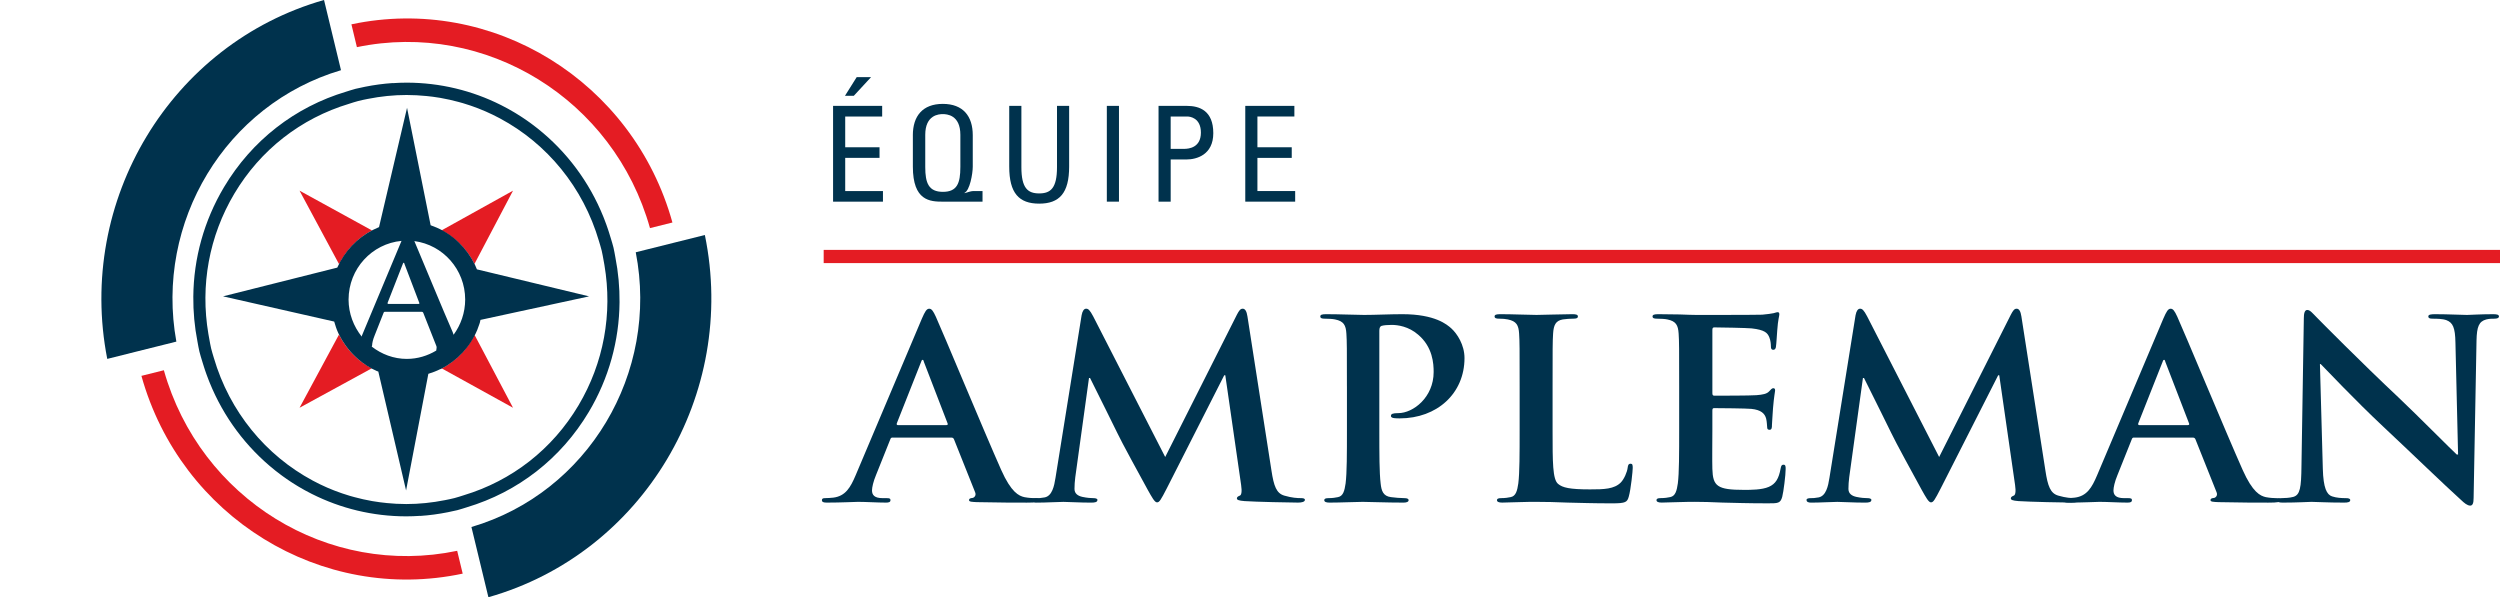 <?xml version="1.0" encoding="UTF-8"?><svg id="a" xmlns="http://www.w3.org/2000/svg" width="180" height="43" viewBox="0 0 180 43"><rect width="180" height="43" fill="none"/><g><g><path d="M64.265,31.504c-.095,0-.133,.036-.17,.144l-1.026,2.566c-.189,.449-.285,.88-.285,1.095,0,.324,.172,.557,.76,.557h.285c.228,0,.285,.035,.285,.143,0,.143-.114,.179-.322,.179-.608,0-1.424-.054-2.013-.054-.209,0-1.252,.054-2.24,.054-.246,0-.361-.036-.361-.179,0-.108,.076-.143,.228-.143,.172,0,.436-.019,.588-.036,.874-.108,1.235-.718,1.614-1.615l4.765-11.269c.228-.521,.341-.718,.531-.718,.172,0,.285,.162,.475,.574,.455,.988,3.493,8.309,4.708,11.037,.721,1.615,1.271,1.867,1.67,1.956,.285,.054,.57,.073,.797,.073,.152,0,.247,.018,.247,.143,0,.143-.172,.179-.874,.179-.683,0-2.069,0-3.587-.036-.342-.018-.57-.018-.57-.143,0-.108,.076-.143,.266-.162,.133-.035,.266-.197,.17-.413l-1.518-3.804c-.037-.089-.095-.126-.19-.126h-4.233Zm3.872-.896c.096,0,.114-.054,.096-.108l-1.708-4.433c-.019-.072-.038-.161-.096-.161-.056,0-.095,.089-.113,.161l-1.747,4.415c-.019,.073,0,.127,.077,.127h3.492Z" fill="#00324d"/><path d="M77.877,22.693c.057-.305,.172-.467,.323-.467s.266,.089,.512,.556l5.183,10.122,5.163-10.248c.152-.287,.246-.43,.418-.43,.17,0,.285,.179,.341,.556l1.728,11.091c.17,1.13,.361,1.651,.93,1.812,.55,.161,.93,.179,1.176,.179,.172,0,.303,.018,.303,.126,0,.143-.228,.197-.494,.197-.474,0-3.094-.054-3.852-.108-.438-.035-.551-.089-.551-.197,0-.09,.076-.144,.209-.197,.113-.036,.17-.27,.095-.772l-1.139-7.896h-.076l-4.138,8.148c-.436,.844-.531,1.005-.703,1.005-.17,0-.361-.359-.664-.897-.455-.826-1.955-3.571-2.182-4.074-.172-.377-1.311-2.637-1.975-3.984h-.076l-.987,7.143c-.038,.323-.057,.556-.057,.844,0,.34,.247,.502,.57,.574,.342,.072,.608,.09,.797,.09,.152,0,.285,.035,.285,.126,0,.161-.17,.197-.455,.197-.797,0-1.651-.054-1.993-.054-.361,0-1.272,.054-1.879,.054-.19,0-.342-.036-.342-.197,0-.09,.114-.126,.303-.126,.152,0,.285,0,.57-.054,.532-.108,.684-.808,.778-1.418l1.879-11.7Z" fill="#00324d"/><path d="M96.978,27.826c0-2.729,0-3.231-.038-3.804-.037-.61-.19-.897-.816-1.023-.153-.036-.475-.054-.741-.054-.209,0-.322-.036-.322-.162s.133-.162,.418-.162c1.006,0,2.201,.054,2.733,.054,.778,0,1.879-.054,2.752-.054,2.374,0,3.228,.754,3.531,1.023,.418,.378,.949,1.185,.949,2.136,0,2.548-1.975,4.343-4.669,4.343-.096,0-.305,0-.399-.019-.095-.018-.228-.035-.228-.161,0-.144,.133-.198,.531-.198,1.063,0,2.544-1.13,2.544-2.961,0-.591-.057-1.794-1.12-2.691-.683-.592-1.461-.7-1.898-.7-.285,0-.57,.019-.741,.072-.095,.036-.152,.144-.152,.341v7.178c0,1.651,0,3.069,.096,3.84,.056,.503,.17,.897,.74,.969,.266,.036,.683,.073,.968,.073,.209,0,.305,.053,.305,.143,0,.126-.152,.179-.361,.179-1.253,0-2.45-.054-2.943-.054-.436,0-1.631,.054-2.391,.054-.246,0-.379-.054-.379-.179,0-.09,.076-.143,.303-.143,.285,0,.512-.036,.684-.073,.379-.072,.474-.466,.55-.987,.096-.753,.096-2.171,.096-3.822v-3.158Z" fill="#00324d"/><path d="M111.786,30.984c0,2.297,0,3.535,.398,3.858,.323,.269,.817,.394,2.297,.394,1.007,0,1.747-.018,2.222-.502,.228-.234,.455-.736,.492-1.077,.02-.162,.057-.269,.209-.269,.133,0,.153,.089,.153,.305,0,.197-.133,1.543-.285,2.064-.114,.394-.209,.484-1.196,.484-1.367,0-2.354-.036-3.208-.054-.854-.036-1.538-.054-2.317-.054-.208,0-.625,0-1.082,.018-.436,0-.93,.036-1.309,.036-.246,0-.379-.054-.379-.179,0-.09,.076-.143,.303-.143,.285,0,.512-.036,.684-.073,.379-.072,.474-.466,.55-.987,.096-.753,.096-2.171,.096-3.822v-3.158c0-2.729,0-3.231-.038-3.804-.037-.61-.19-.897-.816-1.023-.153-.036-.38-.054-.627-.054-.209,0-.323-.036-.323-.162s.133-.162,.418-.162c.893,0,2.088,.054,2.601,.054,.455,0,1.84-.054,2.581-.054,.265,0,.398,.036,.398,.162s-.113,.162-.342,.162c-.208,0-.512,.018-.74,.054-.512,.089-.664,.394-.703,1.023-.037,.574-.037,1.076-.037,3.804v3.158Z" fill="#00324d"/><path d="M120.9,27.826c0-2.729,0-3.231-.038-3.804-.038-.61-.19-.897-.816-1.023-.153-.036-.475-.054-.741-.054-.209,0-.322-.036-.322-.162s.133-.162,.418-.162c.512,0,1.062,.019,1.537,.019,.494,.018,.93,.035,1.196,.035,.607,0,4.385,0,4.745-.018,.361-.036,.665-.072,.817-.108,.095-.018,.209-.072,.303-.072s.113,.072,.113,.162c0,.126-.095,.34-.152,1.166-.019,.179-.056,.969-.095,1.185-.019,.089-.057,.197-.19,.197-.132,0-.17-.09-.17-.251,0-.126-.019-.43-.114-.646-.132-.323-.322-.538-1.271-.646-.323-.035-2.317-.072-2.696-.072-.095,0-.133,.054-.133,.179v4.54c0,.126,.019,.198,.133,.198,.418,0,2.6,0,3.037-.036,.456-.036,.741-.09,.911-.27,.133-.143,.209-.232,.303-.232,.076,0,.133,.035,.133,.143s-.076,.395-.152,1.31c-.019,.359-.076,1.076-.076,1.202,0,.143,0,.34-.17,.34-.133,0-.172-.072-.172-.161-.019-.179-.019-.413-.076-.646-.095-.359-.361-.629-1.063-.7-.361-.035-2.24-.054-2.695-.054-.096,0-.114,.073-.114,.179v1.418c0,.61-.019,2.261,0,2.781,.038,1.238,.342,1.508,2.278,1.508,.494,0,1.291,0,1.784-.216,.494-.215,.721-.592,.854-1.328,.037-.197,.076-.269,.209-.269,.152,0,.152,.143,.152,.323,0,.413-.152,1.633-.247,1.992-.132,.467-.303,.467-1.025,.467-1.424,0-2.467-.036-3.284-.054-.816-.036-1.405-.054-1.973-.054-.209,0-.627,0-1.083,.018-.436,0-.93,.036-1.309,.036-.246,0-.379-.054-.379-.179,0-.09,.076-.143,.303-.143,.285,0,.512-.036,.684-.073,.379-.072,.474-.466,.55-.987,.096-.753,.096-2.171,.096-3.822v-3.158Z" fill="#00324d"/><path d="M133.601,22.693c.057-.305,.172-.467,.323-.467s.266,.089,.512,.556l5.183,10.122,5.163-10.248c.152-.287,.246-.43,.418-.43,.17,0,.285,.179,.341,.556l1.728,11.091c.17,1.13,.361,1.651,.93,1.812,.55,.161,.93,.179,1.176,.179,.172,0,.303,.018,.303,.126,0,.143-.228,.197-.494,.197-.474,0-3.094-.054-3.852-.108-.438-.035-.551-.089-.551-.197,0-.09,.076-.144,.209-.197,.113-.036,.17-.27,.095-.772l-1.139-7.896h-.076l-4.138,8.148c-.436,.844-.531,1.005-.703,1.005-.17,0-.361-.359-.664-.897-.455-.826-1.955-3.571-2.182-4.074-.172-.377-1.311-2.637-1.975-3.984h-.076l-.987,7.143c-.038,.323-.057,.556-.057,.844,0,.34,.247,.502,.57,.574,.342,.072,.608,.09,.797,.09,.152,0,.285,.035,.285,.126,0,.161-.17,.197-.455,.197-.797,0-1.651-.054-1.993-.054-.361,0-1.272,.054-1.879,.054-.19,0-.342-.036-.342-.197,0-.09,.114-.126,.303-.126,.152,0,.285,0,.57-.054,.532-.108,.684-.808,.778-1.418l1.879-11.7Z" fill="#00324d"/><path d="M153.65,31.504c-.095,0-.133,.036-.17,.144l-1.026,2.566c-.189,.449-.285,.88-.285,1.095,0,.324,.172,.557,.76,.557h.285c.228,0,.285,.035,.285,.143,0,.143-.114,.179-.322,.179-.608,0-1.424-.054-2.013-.054-.209,0-1.252,.054-2.24,.054-.246,0-.361-.036-.361-.179,0-.108,.076-.143,.228-.143,.172,0,.436-.019,.588-.036,.874-.108,1.235-.718,1.614-1.615l4.765-11.269c.228-.521,.341-.718,.531-.718,.17,0,.285,.162,.475,.574,.455,.988,3.493,8.309,4.708,11.037,.721,1.615,1.271,1.867,1.67,1.956,.285,.054,.57,.073,.797,.073,.152,0,.247,.018,.247,.143,0,.143-.172,.179-.874,.179-.683,0-2.069,0-3.587-.036-.342-.018-.57-.018-.57-.143,0-.108,.076-.143,.266-.162,.133-.035,.266-.197,.17-.413l-1.518-3.804c-.037-.089-.095-.126-.19-.126h-4.233Zm3.872-.896c.096,0,.114-.054,.096-.108l-1.708-4.433c-.019-.072-.038-.161-.096-.161-.056,0-.095,.089-.113,.161l-1.747,4.415c-.019,.073,0,.127,.076,.127h3.493Z" fill="#00324d"/><path d="M167.243,33.748c.038,1.4,.285,1.865,.665,1.991,.322,.108,.683,.127,.987,.127,.208,0,.322,.035,.322,.143,0,.143-.17,.179-.436,.179-1.234,0-1.993-.054-2.354-.054-.17,0-1.063,.054-2.05,.054-.246,0-.418-.018-.418-.179,0-.108,.114-.143,.305-.143,.246,0,.588-.019,.854-.09,.494-.143,.57-.664,.588-2.225l.17-10.624c0-.358,.057-.61,.247-.61,.209,0,.379,.234,.703,.557,.228,.232,3.112,3.158,5.884,5.76,1.291,1.22,3.853,3.804,4.176,4.092h.096l-.19-8.058c-.019-1.095-.19-1.435-.645-1.614-.285-.108-.74-.108-1.006-.108-.228,0-.303-.054-.303-.162,0-.143,.209-.162,.494-.162,.986,0,1.898,.054,2.297,.054,.209,0,.93-.054,1.86-.054,.246,0,.436,.019,.436,.162,0,.108-.114,.162-.342,.162-.19,0-.342,0-.57,.054-.531,.143-.683,.52-.703,1.525l-.209,11.323c0,.395-.076,.556-.246,.556-.209,0-.436-.197-.645-.394-1.196-1.077-3.626-3.428-5.599-5.276-2.069-1.938-4.177-4.182-4.519-4.522h-.056l.208,7.537Z" fill="#00324d"/></g><g><path d="M59.981,14.519V7.623h3.535v.765h-2.661v2.215h2.471v.765h-2.471v2.387h2.718v.764h-3.592Zm2.737-8.967l-1.245,1.347h-.636l.846-1.347h1.035Z" fill="#00324d"/><path d="M65.725,9.735c0-1.376,.704-2.255,2.157-2.255,1.454,0,2.157,.879,2.157,2.255v2.263c0,.496-.209,1.718-.599,1.891l.019,.019c.124-.039,.456-.152,.599-.152h.684v.764h-2.85c-.931,0-2.166-.058-2.166-2.521v-2.263Zm3.421,2.301v-2.33c0-1.442-.989-1.49-1.264-1.49s-1.264,.048-1.264,1.49v2.33c0,1.146,.247,1.777,1.273,1.777s1.254-.631,1.254-1.777Z" fill="#00324d"/><path d="M72.666,7.623h.874v4.412c0,1.509,.456,1.891,1.282,1.891s1.282-.381,1.282-1.891V7.623h.874v4.375c0,1.909-.704,2.664-2.157,2.664-1.454,0-2.157-.754-2.157-2.664V7.623Z" fill="#00324d"/><path d="M80.566,14.519h-.874V7.623h.874v6.895Z" fill="#00324d"/><path d="M83.415,14.519V7.623h2.033c.922,0,1.909,.345,1.909,1.967,0,1.566-1.216,1.891-1.919,1.891h-1.149v3.037h-.874Zm.874-3.8h.959c.362,0,1.216-.095,1.216-1.174,0-1.051-.778-1.156-.969-1.156h-1.207v2.33Z" fill="#00324d"/><path d="M89.66,14.519V7.623h3.535v.765h-2.661v2.215h2.471v.765h-2.471v2.387h2.718v.764h-3.592Z" fill="#00324d"/></g><polygon points="59.305 17.992 180 17.992 180 18.943 61.161 18.943 59.305 18.943 59.305 17.992" fill="#e41c23"/><g><path d="M11.799,26.657l-1.617,.405c2.831,10.165,12.964,16.401,23.132,14.239l-.397-1.643c-9.279,1.942-18.51-3.741-21.119-13.001" fill="#e41c23"/><path d="M45.774,18.163c1.7,8.7-3.445,17.315-11.831,19.781l1.222,5.056c11.122-3.154,17.951-14.598,15.585-26.08l-4.976,1.243Z" fill="#00324d"/><path d="M12.698,24.596c-1.562-8.612,3.558-17.084,11.854-19.542l-1.222-5.055C12.299,3.142,5.492,14.445,7.722,25.841l2.051-.514,1.622-.405,1.303-.326Z" fill="#00324d"/><path d="M46.798,16.424l1.617-.403C45.598,5.853,35.472-.397,25.302,1.751l.395,1.644c9.281-1.929,18.505,3.766,21.102,13.029" fill="#e41c23"/><path d="M44.607,21.769c.01-1.077-.089-2.162-.3-3.24-.046-.233-.078-.465-.135-.698-.056-.232-.129-.457-.196-.683-.009-.031-.019-.061-.029-.092-.036-.12-.073-.24-.111-.36-.029-.092-.06-.183-.091-.273-.03-.088-.061-.176-.092-.263-.048-.133-.098-.265-.149-.396-.019-.049-.038-.099-.058-.148-1.022-2.537-2.659-4.704-4.707-6.34l-.054-.043c-.126-.1-.253-.197-.382-.293-.042-.031-.083-.062-.125-.092-.096-.07-.192-.138-.289-.205-.074-.051-.148-.102-.223-.151-.058-.039-.116-.077-.175-.115-.114-.073-.229-.145-.344-.216-.044-.027-.088-.054-.133-.08-.131-.078-.262-.153-.395-.227l-.085-.047c-.149-.082-.299-.161-.451-.237l-.028-.014c-2.056-1.032-4.363-1.605-6.783-1.605-.333,0-.666,.013-.999,.036l.001-.007c-.668,.045-1.334,.135-1.993,.267-.227,.047-.455,.092-.681,.148-.228,.058-.447,.137-.673,.204-3.685,1.102-6.795,3.511-8.798,6.874-1.442,2.421-2.187,5.131-2.211,7.887-.01,1.077,.089,2.162,.3,3.239,.046,.233,.078,.465,.135,.698,.056,.232,.129,.457,.196,.683,.009,.031,.019,.061,.028,.091,.036,.121,.073,.241,.112,.36,.029,.091,.06,.182,.09,.273,.03,.088,.061,.176,.093,.264,.048,.133,.098,.264,.149,.395,.02,.05,.039,.099,.059,.149,1.022,2.537,2.659,4.704,4.707,6.34l.053,.043c.126,.1,.254,.198,.383,.293,.041,.031,.083,.061,.125,.092,.096,.07,.193,.138,.29,.205,.074,.051,.147,.101,.222,.151,.058,.039,.116,.078,.175,.116,.114,.073,.229,.145,.344,.215,.044,.027,.088,.054,.132,.08,.131,.078,.262,.153,.395,.227l.085,.047c.149,.082,.299,.161,.451,.237l.028,.014c2.056,1.032,4.363,1.605,6.783,1.605,.333,0,.666-.013,.999-.036l-.001,.007c.668-.045,1.334-.135,1.993-.267,.227-.047,.455-.092,.681-.148,.228-.058,.447-.137,.673-.204,3.685-1.102,6.795-3.511,8.798-6.874,1.442-2.421,2.186-5.13,2.211-7.886Zm-16.8,14.445c-.144-.015-.288-.03-.432-.049-.037-.005-.074-.011-.111-.016-.148-.021-.296-.042-.442-.067-.02-.004-.04-.008-.061-.011-.416-.073-.826-.166-1.23-.275-.11-.03-.22-.059-.329-.091-.059-.017-.117-.037-.175-.055-.124-.038-.249-.077-.371-.119-.048-.016-.095-.034-.142-.05-.134-.047-.267-.095-.399-.146-.037-.015-.074-.03-.112-.044-.142-.056-.284-.114-.424-.175-.027-.012-.054-.024-.081-.036-.151-.067-.302-.136-.451-.208l-.046-.023c-.162-.079-.323-.161-.482-.246l-.006-.004c-3.37-1.807-5.981-4.947-7.119-8.841-.066-.226-.139-.451-.195-.683-.057-.232-.09-.465-.135-.697-.021-.111-.042-.222-.06-.333-.592-3.49,.047-7.04,1.868-10.101,1.881-3.163,4.801-5.427,8.262-6.471,.223-.068,.44-.147,.668-.203,.228-.058,.458-.105,.688-.15,.92-.183,1.853-.28,2.783-.28,.487,0,.968,.028,1.444,.075,.144,.015,.288,.03,.431,.049,.037,.005,.074,.011,.111,.016,.148,.021,.296,.042,.442,.067,.02,.004,.04,.008,.061,.012,.416,.073,.826,.166,1.229,.275,.11,.03,.22,.059,.329,.091,.059,.017,.116,.037,.175,.055,.124,.038,.249,.077,.372,.119,.048,.016,.095,.034,.142,.05,.134,.047,.267,.095,.399,.146,.038,.015,.075,.03,.112,.045,.142,.056,.284,.114,.424,.175,.027,.012,.054,.024,.081,.036,.152,.067,.302,.136,.451,.208l.046,.023c.162,.079,.323,.161,.482,.246l.006,.004c3.37,1.807,5.981,4.947,7.119,8.841,.066,.226,.139,.451,.195,.683,.057,.232,.09,.465,.135,.697,.021,.111,.042,.222,.06,.333,.592,3.49-.047,7.04-1.868,10.101-1.881,3.163-4.801,5.427-8.262,6.471-.223,.068-.44,.147-.668,.203-.228,.058-.458,.105-.688,.15-.92,.183-1.853,.28-2.783,.28-.487,0-.968-.028-1.444-.075Z" fill="#00324d"/><path d="M26.785,16.593l-5.218-2.865,2.848,5.298c.524-1.045,1.349-1.895,2.37-2.433Z" fill="#e41c23"/><path d="M34.161,19.003l2.776-5.274-5.14,2.854c1.016,.537,1.841,1.38,2.364,2.42Z" fill="#e41c23"/><path d="M31.809,26.527l5.128,2.832-2.767-5.242c-.525,1.034-1.347,1.874-2.362,2.41Z" fill="#e41c23"/><path d="M25.766,25.845l-.015-.014c-.125-.109-.244-.224-.359-.344-.04-.042-.081-.084-.12-.127-.045-.05-.088-.1-.131-.152-.067-.081-.132-.163-.195-.247-.02-.027-.041-.054-.061-.082-.079-.11-.153-.224-.225-.34-.019-.03-.037-.061-.055-.091-.069-.118-.135-.238-.196-.361l-2.841,5.272,5.201-2.839c-.357-.192-.698-.41-1.002-.675Z" fill="#e41c23"/><path d="M34.337,19.391c-.046-.111-.089-.223-.142-.331-.58-1.189-1.545-2.149-2.749-2.67-.133-.058-.286-.116-.441-.173l-1.698-8.455-2.017,8.589c-.154,.068-.309,.136-.442,.204-1.132,.577-2.043,1.53-2.565,2.713l-8.225,2.069,8.004,1.816c.08,.265,.158,.532,.273,.78,.02,.043,.038,.086,.059,.127,.065,.133,.137,.262,.212,.389,.018,.031,.036,.061,.055,.091,.071,.116,.145,.23,.225,.34,.02,.028,.041,.054,.061,.082,.063,.084,.128,.167,.195,.247,.043,.051,.086,.102,.131,.152,.039,.043,.079,.085,.12,.127,.115,.12,.234,.235,.359,.344l.015,.014c.411,.357,.872,.656,1.378,.875,.029,.013,.063,.017,.092,.029l2,8.563,1.604-8.398c.298-.092,.589-.202,.866-.341,.018-.001,.032-.003,.035-.004,1.167-.596,2.106-1.581,2.619-2.813,.058-.141,.11-.285,.157-.431,.009-.029,.02-.058,.029-.087l0-0c.021-.067,.029-.139,.047-.207l7.821-1.694-8.077-1.945Zm-5.269-.474c.035,0,.046,.057,.059,.101l1.065,2.797c.013,.033,0,.067-.059,.067h-2.178c-.048,0-.059-.034-.048-.079l1.089-2.786c.012-.045,.036-.101,.072-.101Zm-3.971,2.647c.005-2.216,1.682-4.019,3.812-4.221l-2.849,6.816c-.01,.025-.009,.05-.018,.075-.581-.735-.944-1.655-.946-2.671Zm4.199,4.277c-.955,0-1.825-.339-2.531-.886,.012-.036,.029-.073,.029-.105,0-.136,.059-.408,.177-.691l.64-1.619c.023-.068,.048-.091,.107-.091h2.64c.059,0,.095,.022,.119,.079l.947,2.4c.034,.079-.009,.21-.015,.313-.622,.373-1.34,.599-2.113,.599Zm3.362-1.738c-.02-.06-.033-.117-.062-.182-.664-1.509-2.202-5.244-2.763-6.563,2.057,.271,3.656,2.043,3.66,4.208-.002,.953-.316,1.826-.835,2.537Z" fill="#00324d"/></g></g></svg>